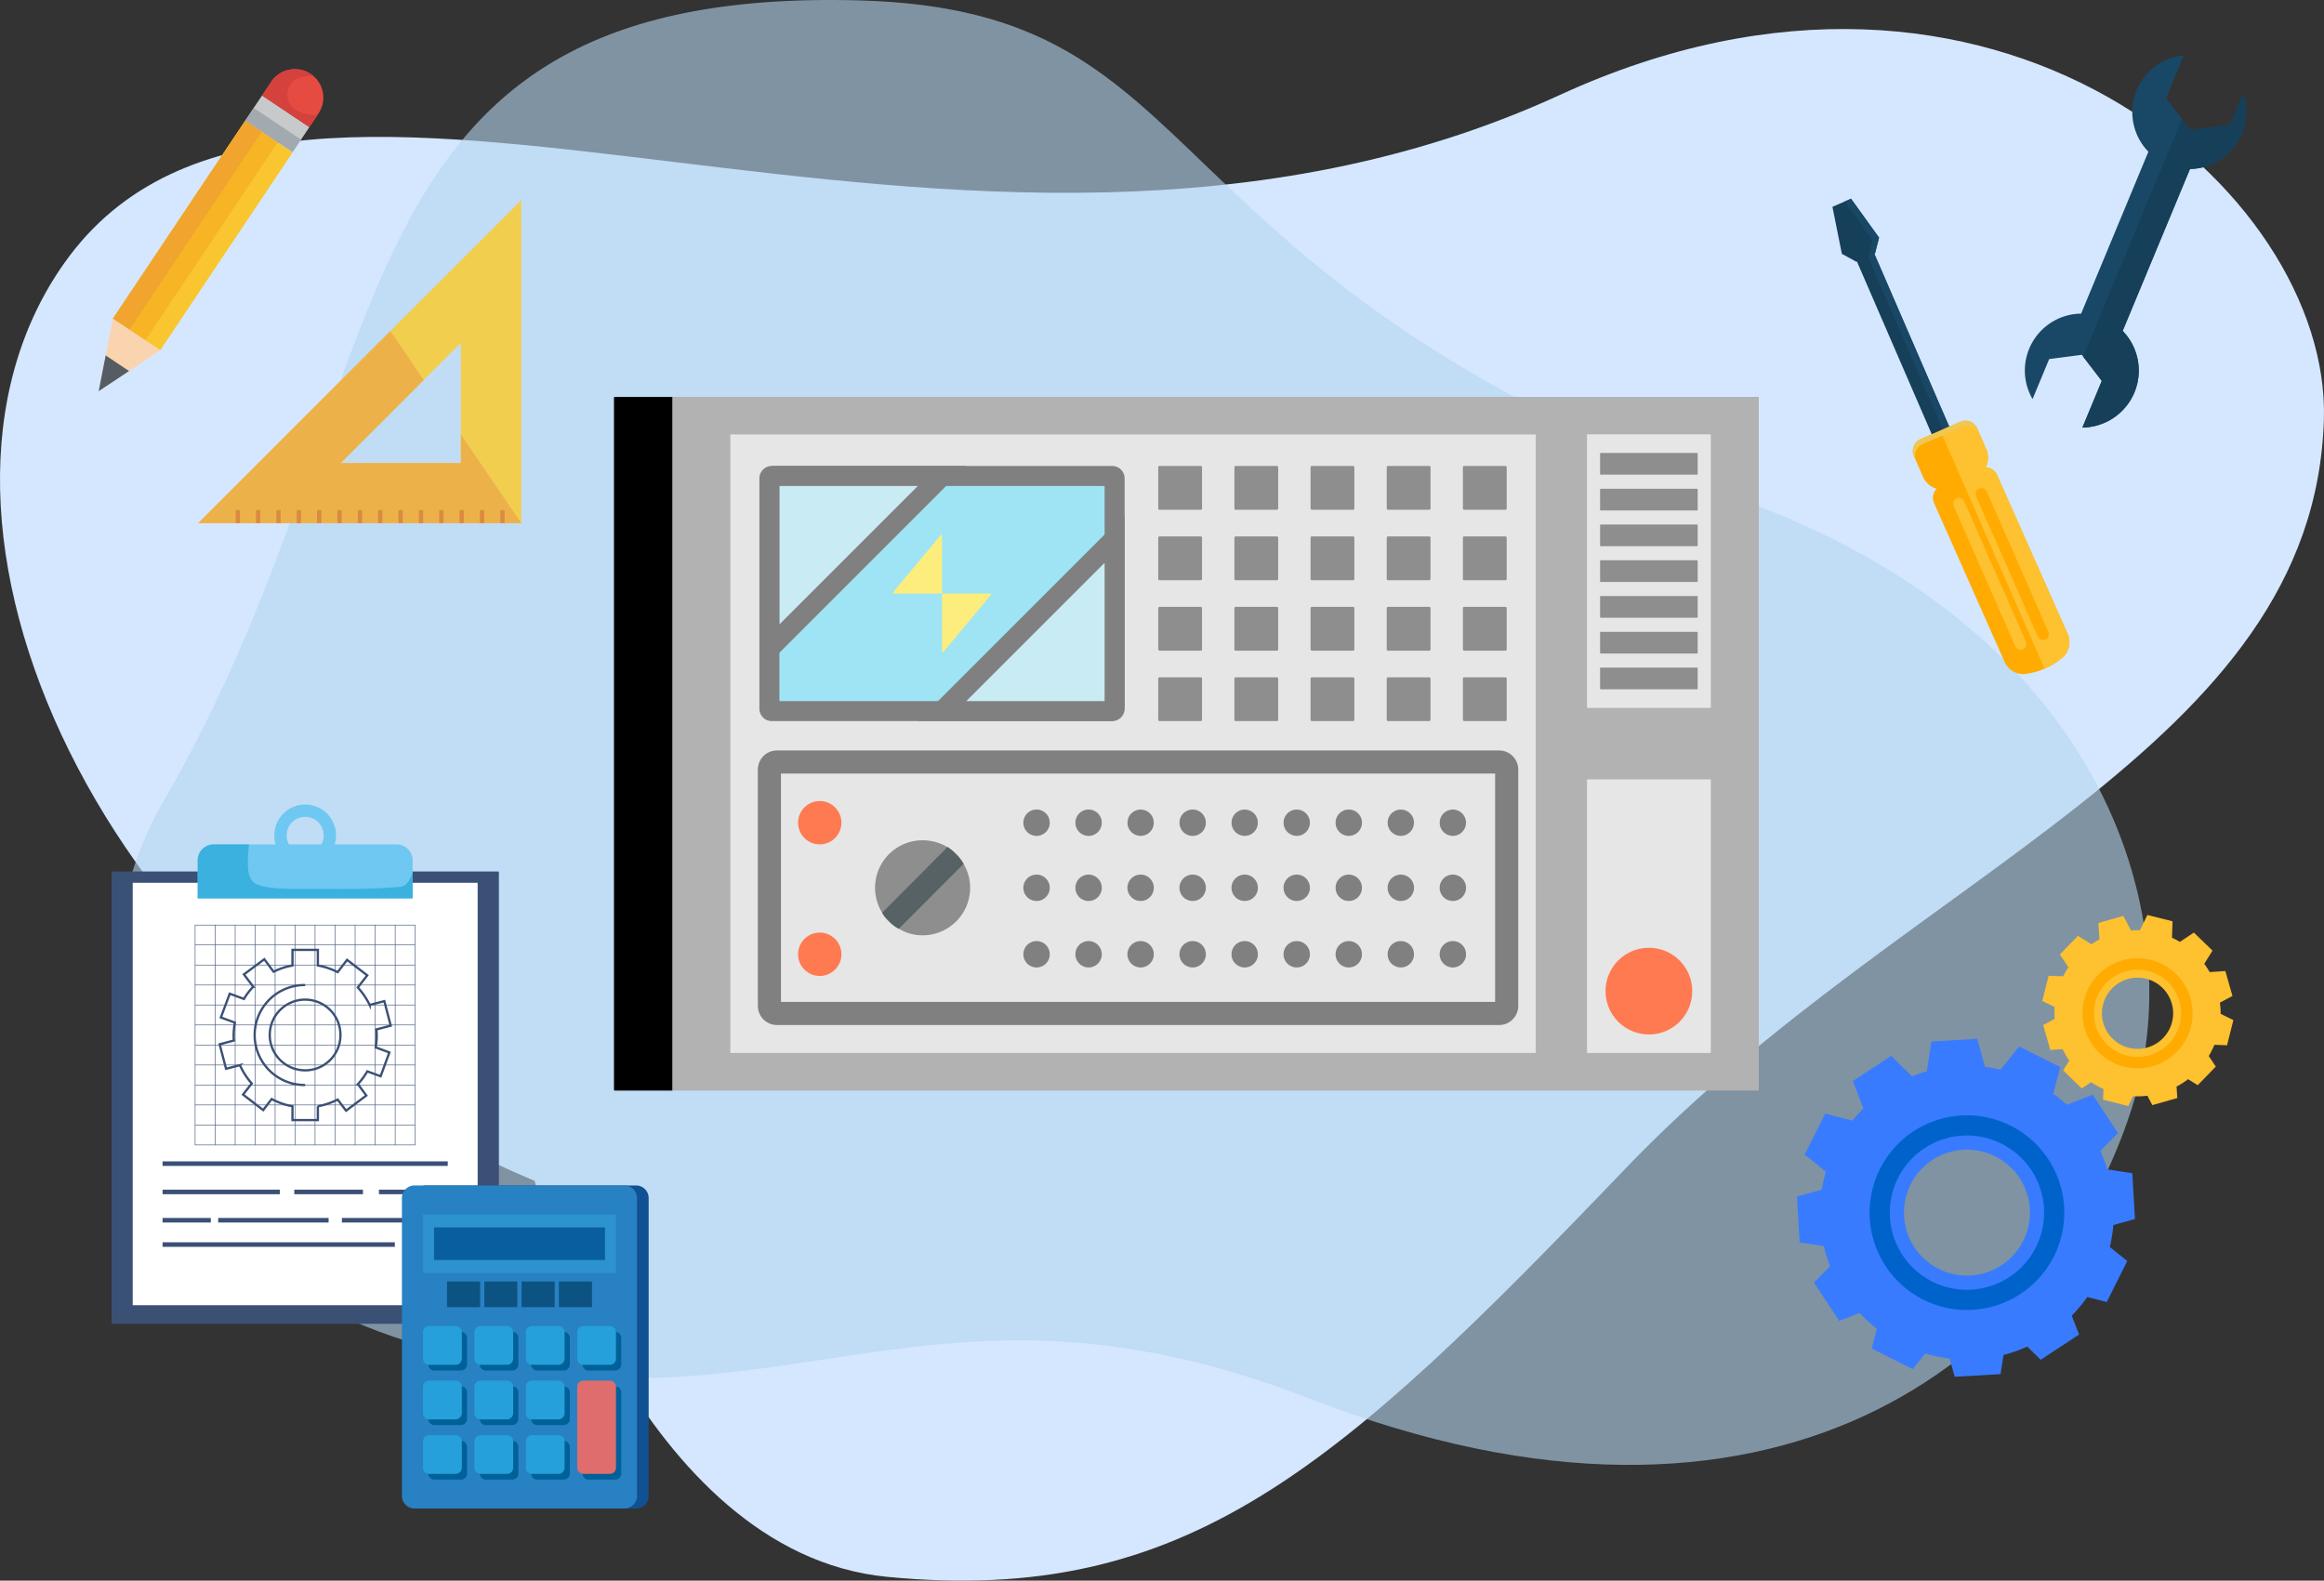 <svg xmlns="http://www.w3.org/2000/svg" width="540" height="367.324" viewBox="0 0 540 367.324">
  <rect x="0" y="0" width="540" height="367.324" fill="#333333" stroke="none"/>
  <g id="グループ_248" data-name="グループ 248" transform="translate(-974.904 -2963.572)">
    <g id="グループ_180" data-name="グループ 180">
      <path id="パス_776" data-name="パス 776" d="M1099.117,3238s24.278,86.446,81.94,92.022c69.433,6.717,104.7-25.1,171.464-94.809s160.162-97.474,162.361-174.284c1.517-52.981-76.653-121.637-177.534-75.29-139.6,64.136-294.483-35.748-347.481,39.039C947.38,3084.627,998.971,3196.168,1099.117,3238Z" fill="#d4e7ff"/>
      <path id="パス_777" data-name="パス 777" d="M1012.889,3149.756c-23.553,40.493-10.781,102.368,53.022,124.319,86.758,29.851,120.025-21.753,213.3,14.524,107.854,41.943,172.064-8.867,190.9-67.058,14.137-43.663-5.4-109.852-88.161-140.892-145.147-54.443-122.429-114.581-207.184-116.976C1048.609,2960.107,1070.074,3051.449,1012.889,3149.756Z" fill="#b6d5ef" opacity="0.59"/>
    </g>
    <g id="グループ_184" data-name="グループ 184">
      <path id="パス_778" data-name="パス 778" d="M1411.518,3018.8l-6.513-9.045-4.321,1.883,2.194,10.928,3.365,1.833.133-.058,20.492,47.32,4.06-1.768-20.494-47.323.133-.055Z" fill="#163f59"/>
      <path id="パス_779" data-name="パス 779" d="M1410.567,3022.517l.951-3.716-6.513-9.045-1.5.654,6.492,9.019-.95,3.716-.133.055,20.494,47.323-1.07.466.013.029,2.577-1.123-20.494-47.323Z" fill="#194866"/>
      <g id="グループ_183" data-name="グループ 183">
        <path id="パス_780" data-name="パス 780" d="M1438.93,3073.941a2.962,2.962,0,0,0-2.634-1.739,5.091,5.091,0,0,0,.206-4.047c-.261-.6-.481-1.1-.665-1.525-.649-1.482-.861-1.974-.861-1.974-.186-.424-.407-.931-.665-1.528a2.97,2.97,0,0,0-3.888-1.529q-4.641,2.023-9.281,4.043a2.965,2.965,0,0,0-1.53,3.887c.262.6.482,1.106.665,1.528l.86,1.974c.186.426.406.93.666,1.531a5.051,5.051,0,0,0,3.1,2.6,2.953,2.953,0,0,0-.622,3.28c4.222,9.513,12.24,27.562,16.463,37.075a4.811,4.811,0,0,0,4.316,2.714,16.193,16.193,0,0,0,9.451-4.194,4.85,4.85,0,0,0,.883-5.027C1451.17,3101.508,1443.153,3083.457,1438.93,3073.941Z" fill="#ffab01"/>
        <path id="パス_781" data-name="パス 781" d="M1436.3,3072.2a5.091,5.091,0,0,0,.206-4.047c-.261-.6-.481-1.1-.665-1.525-.649-1.482-.861-1.974-.861-1.974-.186-.424-.407-.931-.665-1.528a2.97,2.97,0,0,0-3.888-1.529q-2.347,1.023-4.688,2.042l24.232,55.333a16.228,16.228,0,0,0,4.54-2.933,4.85,4.85,0,0,0,.883-5.027c-4.22-9.506-12.237-27.557-16.46-37.073A2.962,2.962,0,0,0,1436.3,3072.2Z" fill="#fec12f"/>
        <g id="グループ_181" data-name="グループ 181">
          <path id="パス_782" data-name="パス 782" d="M1445.65,3112.7a1.35,1.35,0,0,1-.7,1.77h0a1.345,1.345,0,0,1-1.772-.7l-14.323-32.6a1.345,1.345,0,0,1,.691-1.772h0a1.351,1.351,0,0,1,1.773.7Z" fill="#fec12f"/>
          <path id="パス_783" data-name="パス 783" d="M1450.869,3110.426a1.347,1.347,0,0,1-.693,1.773h0a1.345,1.345,0,0,1-1.771-.7l-14.326-32.592a1.348,1.348,0,0,1,.7-1.773h0a1.34,1.34,0,0,1,1.769.7Z" fill="#ffab01"/>
        </g>
        <g id="グループ_182" data-name="グループ 182">
          <path id="パス_784" data-name="パス 784" d="M1421.64,3066.785q4.635-2.019,9.281-4.04a2.961,2.961,0,0,1,3.886,1.527c-.083-.2-.12-.279-.12-.279-.184-.424-.118-.268-.376-.865a2.97,2.97,0,0,0-3.888-1.529q-4.641,2.023-9.281,4.043a2.965,2.965,0,0,0-1.53,3.887c.262.6.193.445.377.868.046.1.081.185.121.278A2.968,2.968,0,0,1,1421.64,3066.785Z" fill="#f0c752"/>
        </g>
      </g>
    </g>
    <g id="グループ_185" data-name="グループ 185">
      <path id="パス_785" data-name="パス 785" d="M1468.123,3040.468l15.642-37.63a13.224,13.224,0,0,0,12.342-17.522l-3.019,7.272-9.233,1.207-5.646-7.394,4.141-9.972a13.238,13.238,0,0,0-8.253,22.4l-15.63,37.629a13.218,13.218,0,0,0-11.282,19.86l3.864-9.3,7.573-.987,4.65,6.065-4.505,10.839a13.237,13.237,0,0,0,9.356-22.458Z" fill="#194866"/>
      <path id="パス_786" data-name="パス 786" d="M1468.123,3040.468l15.642-37.63a13.224,13.224,0,0,0,12.342-17.522l-3.019,7.272-9.233,1.207-1.958-2.563-22.949,55.214,4.324,5.641-4.505,10.839a13.237,13.237,0,0,0,9.356-22.458Z" fill="#163f59"/>
    </g>
    <g id="グループ_186" data-name="グループ 186">
      <path id="パス_787" data-name="パス 787" d="M1492.377,3206.485l1.471-5.852-2.966-1.46a19.164,19.164,0,0,0-.161-2.59l2.914-1.548-1.652-5.8-3.647.242a19.188,19.188,0,0,0-1.252-1.917l1.917-3.067-4.33-4.2-3.241,2.168a19.247,19.247,0,0,0-1.847-.965l.134-3.818-5.849-1.471-1.748,3.553a18.718,18.718,0,0,0-2.047.052l-1.8-3.393-5.8,1.651.254,3.835a18.958,18.958,0,0,0-1.87,1.1l-3.127-1.953-4.2,4.33,1.989,2.972a19.314,19.314,0,0,0-1.216,2.1l-3.389-.119-1.471,5.85,2.886,1.42a19.244,19.244,0,0,0-.007,2.76l-2.667,1.417,1.652,5.8,2.866-.19a19.125,19.125,0,0,0,1.539,2.656l-1.423,2.275,4.33,4.2,2.183-1.461a19.33,19.33,0,0,0,2.86,1.589l-.088,2.487,5.85,1.473,1.122-2.283a19.05,19.05,0,0,0,3.317-.111l1.158,2.181,5.8-1.65-.176-2.655a19.281,19.281,0,0,0,2.684-1.725l2.235,1.4,4.2-4.331-1.639-2.447a19.473,19.473,0,0,0,1.312-2.608Zm-18.533.524a8.27,8.27,0,1,1,5.691-10.217A8.268,8.268,0,0,1,1473.844,3207.009Z" fill="#fec12f"/>
      <path id="パス_788" data-name="パス 788" d="M1468.079,3186.759a12.786,12.786,0,1,0,15.8,8.8A12.785,12.785,0,0,0,1468.079,3186.759Zm6.275,22.042a10.132,10.132,0,1,1,6.97-12.518A10.132,10.132,0,0,1,1474.354,3208.8Z" fill="#ffab01"/>
    </g>
    <g id="グループ_187" data-name="グループ 187">
      <path id="パス_789" data-name="パス 789" d="M1470.981,3246.877l-.623-10.654-5.781-.891a33.973,33.973,0,0,0-1.646-4.285l4.094-4.159-5.865-8.913-6.027,2.346a33.7,33.7,0,0,0-3.13-2.57l1.607-6.194-9.536-4.786-4.317,5.38a34.722,34.722,0,0,0-3.631-.65l-1.8-6.513-10.65.624-1.064,6.922a34.321,34.321,0,0,0-3.427,1.175l-4.845-4.767-8.912,5.866,2.466,6.335a33.988,33.988,0,0,0-2.572,2.854l-6.313-1.638-4.784,9.537,4.935,3.959a34.259,34.259,0,0,0-.939,4.19l-5.78,1.6.622,10.652,5.626.865a33.943,33.943,0,0,0,1.453,4.663l-3.748,3.8,5.867,8.914,4.734-1.842a33.888,33.888,0,0,0,4.008,3.664l-1.193,4.6,9.536,4.785,2.909-3.624a34.351,34.351,0,0,0,5.669,1.165l1.172,4.241,10.653-.619.683-4.448a33.774,33.774,0,0,0,5.537-1.948l3.113,3.065,8.913-5.865-1.708-4.387a33.779,33.779,0,0,0,3.615-4.336l4.512,1.17,4.785-9.536-4.063-3.26a34.42,34.42,0,0,0,.827-5.1Zm-30.995,10.725a14.631,14.631,0,1,1,4.178-20.264A14.628,14.628,0,0,1,1439.986,3257.6Z" fill="#387bff"/>
      <path id="パス_790" data-name="パス 790" d="M1419.506,3226.49a22.618,22.618,0,1,0,31.327,6.458A22.62,22.62,0,0,0,1419.506,3226.49Zm22.292,33.865a17.925,17.925,0,1,1,5.116-24.825A17.921,17.921,0,0,1,1441.8,3260.355Z" fill="#0063cb"/>
    </g>
    <g id="グループ_228" data-name="グループ 228">
      <path id="長方形_227" data-name="長方形 227" d="M.27,0H265.939A.061.061,0,0,1,266,.061V161.151a.061.061,0,0,1-.061.061H.27a.27.27,0,0,1-.27-.27V.27A.27.27,0,0,1,.27,0Z" transform="translate(1117.574 3055.798)" fill="#b2b2b2"/>
      <path id="長方形_228" data-name="長方形 228" d="M.209,0H13.546a0,0,0,0,1,0,0V161.212a0,0,0,0,1,0,0H.209A.209.209,0,0,1,0,161V.209A.209.209,0,0,1,.209,0Z" transform="translate(1117.574 3055.798)"/>
      <g id="グループ_189" data-name="グループ 189">
        <rect id="長方形_229" data-name="長方形 229" width="28.772" height="63.589" rx="0.117" transform="translate(1343.652 3064.502)" fill="#e6e6e6"/>
        <g id="グループ_188" data-name="グループ 188">
          <rect id="長方形_230" data-name="長方形 230" width="22.678" height="5.038" rx="0.117" transform="translate(1346.699 3068.84)" fill="#8e8e8e"/>
          <rect id="長方形_231" data-name="長方形 231" width="22.678" height="5.038" rx="0.117" transform="translate(1346.699 3077.153)" fill="#8e8e8e"/>
          <rect id="長方形_232" data-name="長方形 232" width="22.678" height="5.038" rx="0.117" transform="translate(1346.699 3085.465)" fill="#8e8e8e"/>
          <rect id="長方形_233" data-name="長方形 233" width="22.678" height="5.038" rx="0.117" transform="translate(1346.699 3093.778)" fill="#8e8e8e"/>
          <rect id="長方形_234" data-name="長方形 234" width="22.678" height="5.038" rx="0.117" transform="translate(1346.699 3102.09)" fill="#8e8e8e"/>
          <rect id="長方形_235" data-name="長方形 235" width="22.678" height="5.038" rx="0.117" transform="translate(1346.699 3110.403)" fill="#8e8e8e"/>
          <rect id="長方形_236" data-name="長方形 236" width="22.678" height="5.038" rx="0.117" transform="translate(1346.699 3118.715)" fill="#8e8e8e"/>
        </g>
      </g>
      <g id="グループ_190" data-name="グループ 190">
        <rect id="長方形_237" data-name="長方形 237" width="28.772" height="63.589" rx="0.117" transform="translate(1343.652 3144.688)" fill="#e6e6e6"/>
        <circle id="楕円形_109" data-name="楕円形 109" cx="10.076" cy="10.076" r="10.076" transform="translate(1347.962 3183.827)" fill="#ff7a51"/>
      </g>
      <rect id="長方形_238" data-name="長方形 238" width="187.129" height="143.748" transform="translate(1144.611 3064.53)" fill="#e6e6e6"/>
      <g id="グループ_221" data-name="グループ 221">
        <g id="グループ_199" data-name="グループ 199">
          <g id="グループ_193" data-name="グループ 193">
            <g id="グループ_191" data-name="グループ 191">
              <rect id="長方形_239" data-name="長方形 239" width="80.214" height="54.639" rx="0.144" transform="translate(1153.681 3074.188)" fill="#9ee4f4"/>
            </g>
            <g id="グループ_192" data-name="グループ 192">
              <path id="パス_791" data-name="パス 791" d="M1233.344,3131.151h-79.112a2.878,2.878,0,0,1-2.876-2.873v-53.54a2.879,2.879,0,0,1,2.876-2.876h79.112a2.878,2.878,0,0,1,2.876,2.876v53.54A2.878,2.878,0,0,1,1233.344,3131.151Zm-77.338-4.65h75.564v-49.989h-75.564Z" fill="gray"/>
            </g>
          </g>
          <g id="グループ_194" data-name="グループ 194">
            <path id="パス_792" data-name="パス 792" d="M1193.788,3074.188l-40.075,40.075V3075.3a1.114,1.114,0,0,1,1.114-1.114Z" fill="#c9ebf3"/>
            <path id="パス_793" data-name="パス 793" d="M1151.386,3119.877V3075.3a3.445,3.445,0,0,1,3.439-3.439H1199.4Zm4.65-43.365v32.139l32.139-32.139Z" fill="gray"/>
          </g>
          <g id="グループ_195" data-name="グループ 195">
            <path id="パス_794" data-name="パス 794" d="M1233.9,3088.752l-40.075,40.075h38.961a1.114,1.114,0,0,0,1.114-1.114Z" fill="#c9ebf3"/>
            <path id="パス_795" data-name="パス 795" d="M1232.781,3131.151h-44.575l48.014-48.012v44.573A3.444,3.444,0,0,1,1232.781,3131.151Zm-33.35-4.65h32.139v-32.136Z" fill="gray"/>
          </g>
          <g id="グループ_198" data-name="グループ 198">
            <g id="グループ_196" data-name="グループ 196">
              <path id="パス_796" data-name="パス 796" d="M1193.6,3101.508a.191.191,0,0,0,.191-.191v-13.232a.191.191,0,0,0-.337-.123l-11.027,13.232a.192.192,0,0,0,.147.314Z" fill="#fded7c"/>
            </g>
            <g id="グループ_197" data-name="グループ 197">
              <path id="パス_797" data-name="パス 797" d="M1193.979,3101.508a.191.191,0,0,0-.191.19v13.233a.191.191,0,0,0,.338.122l11.027-13.232a.192.192,0,0,0,.026-.2.19.19,0,0,0-.173-.11Z" fill="#fded7c"/>
            </g>
          </g>
        </g>
        <g id="グループ_220" data-name="グループ 220">
          <g id="グループ_200" data-name="グループ 200">
            <rect id="長方形_240" data-name="長方形 240" width="10.176" height="10.176" rx="0.285" transform="translate(1244.029 3071.862)" fill="#8e8e8e"/>
          </g>
          <g id="グループ_201" data-name="グループ 201">
            <rect id="長方形_241" data-name="長方形 241" width="10.176" height="10.176" rx="0.285" transform="translate(1261.726 3071.862)" fill="#8e8e8e"/>
          </g>
          <g id="グループ_202" data-name="グループ 202">
            <rect id="長方形_242" data-name="長方形 242" width="10.176" height="10.176" rx="0.285" transform="translate(1279.424 3071.862)" fill="#8e8e8e"/>
          </g>
          <g id="グループ_203" data-name="グループ 203">
            <rect id="長方形_243" data-name="長方形 243" width="10.176" height="10.176" rx="0.285" transform="translate(1297.121 3071.862)" fill="#8e8e8e"/>
          </g>
          <g id="グループ_204" data-name="グループ 204">
            <rect id="長方形_244" data-name="長方形 244" width="10.176" height="10.176" rx="0.285" transform="translate(1314.819 3071.862)" fill="#8e8e8e"/>
          </g>
          <g id="グループ_205" data-name="グループ 205">
            <rect id="長方形_245" data-name="長方形 245" width="10.176" height="10.176" rx="0.285" transform="translate(1244.029 3088.233)" fill="#8e8e8e"/>
          </g>
          <g id="グループ_206" data-name="グループ 206">
            <rect id="長方形_246" data-name="長方形 246" width="10.176" height="10.176" rx="0.285" transform="translate(1261.726 3088.233)" fill="#8e8e8e"/>
          </g>
          <g id="グループ_207" data-name="グループ 207">
            <rect id="長方形_247" data-name="長方形 247" width="10.176" height="10.176" rx="0.285" transform="translate(1279.424 3088.233)" fill="#8e8e8e"/>
          </g>
          <g id="グループ_208" data-name="グループ 208">
            <rect id="長方形_248" data-name="長方形 248" width="10.176" height="10.176" rx="0.285" transform="translate(1297.121 3088.233)" fill="#8e8e8e"/>
          </g>
          <g id="グループ_209" data-name="グループ 209">
            <rect id="長方形_249" data-name="長方形 249" width="10.176" height="10.176" rx="0.285" transform="translate(1314.819 3088.233)" fill="#8e8e8e"/>
          </g>
          <g id="グループ_210" data-name="グループ 210">
            <rect id="長方形_250" data-name="長方形 250" width="10.176" height="10.176" rx="0.285" transform="translate(1244.029 3104.604)" fill="#8e8e8e"/>
          </g>
          <g id="グループ_211" data-name="グループ 211">
            <rect id="長方形_251" data-name="長方形 251" width="10.176" height="10.176" rx="0.285" transform="translate(1261.726 3104.604)" fill="#8e8e8e"/>
          </g>
          <g id="グループ_212" data-name="グループ 212">
            <rect id="長方形_252" data-name="長方形 252" width="10.176" height="10.176" rx="0.285" transform="translate(1279.424 3104.604)" fill="#8e8e8e"/>
          </g>
          <g id="グループ_213" data-name="グループ 213">
            <rect id="長方形_253" data-name="長方形 253" width="10.176" height="10.176" rx="0.285" transform="translate(1297.121 3104.604)" fill="#8e8e8e"/>
          </g>
          <g id="グループ_214" data-name="グループ 214">
            <rect id="長方形_254" data-name="長方形 254" width="10.176" height="10.176" rx="0.285" transform="translate(1314.819 3104.604)" fill="#8e8e8e"/>
          </g>
          <g id="グループ_215" data-name="グループ 215">
            <rect id="長方形_255" data-name="長方形 255" width="10.176" height="10.176" rx="0.285" transform="translate(1244.029 3120.975)" fill="#8e8e8e"/>
          </g>
          <g id="グループ_216" data-name="グループ 216">
            <rect id="長方形_256" data-name="長方形 256" width="10.176" height="10.176" rx="0.285" transform="translate(1261.726 3120.975)" fill="#8e8e8e"/>
          </g>
          <g id="グループ_217" data-name="グループ 217">
            <rect id="長方形_257" data-name="長方形 257" width="10.176" height="10.176" rx="0.285" transform="translate(1279.424 3120.975)" fill="#8e8e8e"/>
          </g>
          <g id="グループ_218" data-name="グループ 218">
            <rect id="長方形_258" data-name="長方形 258" width="10.176" height="10.176" rx="0.285" transform="translate(1297.121 3120.975)" fill="#8e8e8e"/>
          </g>
          <g id="グループ_219" data-name="グループ 219">
            <rect id="長方形_259" data-name="長方形 259" width="10.176" height="10.176" rx="0.285" transform="translate(1314.819 3120.975)" fill="#8e8e8e"/>
          </g>
        </g>
      </g>
      <g id="グループ_222" data-name="グループ 222">
        <rect id="長方形_260" data-name="長方形 260" width="171.314" height="58.439" rx="0.464" transform="translate(1153.681 3140.658)" fill="#e6e6e6"/>
        <path id="パス_798" data-name="パス 798" d="M1323.231,3201.784H1155.444a4.453,4.453,0,0,1-4.45-4.45v-54.913a4.454,4.454,0,0,1,4.45-4.45h167.787a4.455,4.455,0,0,1,4.451,4.45v54.913A4.454,4.454,0,0,1,1323.231,3201.784Zm-166.863-5.373h165.94v-53.066h-165.94Z" fill="gray"/>
      </g>
      <circle id="楕円形_110" data-name="楕円形 110" cx="5.038" cy="5.038" r="5.038" transform="translate(1160.34 3149.728)" fill="#ff7a51"/>
      <path id="パス_799" data-name="パス 799" d="M1170.416,3185.339a5.038,5.038,0,1,1-5.038-5.038A5.038,5.038,0,0,1,1170.416,3185.339Z" fill="#ff7a51"/>
      <g id="グループ_224" data-name="グループ 224">
        <path id="パス_800" data-name="パス 800" d="M1200.321,3169.864a11.043,11.043,0,0,1-11.016,11.07,10.485,10.485,0,0,1-5.32-1.4,9.143,9.143,0,0,1-2.1-1.451l-.753-.752a7.569,7.569,0,0,1-1.128-1.451,11.036,11.036,0,0,1,9.3-17.035,11.37,11.37,0,0,1,5.964,1.719c.323.216.645.484.967.7l.86.806a10.146,10.146,0,0,1,1.827,2.472A10.768,10.768,0,0,1,1200.321,3169.864Z" fill="#8e8e8e"/>
        <g id="グループ_223" data-name="グループ 223">
          <path id="パス_801" data-name="パス 801" d="M1198.805,3164.327l-15.059,15.086a9.021,9.021,0,0,1-2.045-1.488l-.753-.752a7.5,7.5,0,0,1-1.072-1.476l15.205-15.291c.323.216.645.484.967.7l.86.806A10.172,10.172,0,0,1,1198.805,3164.327Z" fill="#566263"/>
        </g>
      </g>
      <g id="グループ_225" data-name="グループ 225">
        <path id="パス_802" data-name="パス 802" d="M1218.821,3154.766a3.065,3.065,0,1,1-3.064-3.065A3.065,3.065,0,0,1,1218.821,3154.766Z" fill="gray"/>
        <path id="パス_803" data-name="パス 803" d="M1230.912,3154.766a3.065,3.065,0,1,1-3.064-3.065A3.065,3.065,0,0,1,1230.912,3154.766Z" fill="gray"/>
        <circle id="楕円形_111" data-name="楕円形 111" cx="3.065" cy="3.065" r="3.065" transform="translate(1236.874 3151.701)" fill="gray"/>
        <path id="パス_804" data-name="パス 804" d="M1255.094,3154.766a3.065,3.065,0,1,1-3.064-3.065A3.065,3.065,0,0,1,1255.094,3154.766Z" fill="gray"/>
        <circle id="楕円形_112" data-name="楕円形 112" cx="3.065" cy="3.065" r="3.065" transform="translate(1261.056 3151.701)" fill="gray"/>
        <circle id="楕円形_113" data-name="楕円形 113" cx="3.065" cy="3.065" r="3.065" transform="translate(1273.147 3151.701)" fill="gray"/>
        <path id="パス_805" data-name="パス 805" d="M1291.367,3154.766a3.064,3.064,0,1,1-3.065-3.065A3.065,3.065,0,0,1,1291.367,3154.766Z" fill="gray"/>
        <circle id="楕円形_114" data-name="楕円形 114" cx="3.065" cy="3.065" r="3.065" transform="translate(1297.328 3151.701)" fill="gray"/>
        <circle id="楕円形_115" data-name="楕円形 115" cx="3.065" cy="3.065" r="3.065" transform="translate(1309.419 3151.701)" fill="gray"/>
      </g>
      <g id="グループ_226" data-name="グループ 226">
        <path id="パス_806" data-name="パス 806" d="M1218.821,3169.891a3.065,3.065,0,1,1-3.064-3.065A3.065,3.065,0,0,1,1218.821,3169.891Z" fill="gray"/>
        <path id="パス_807" data-name="パス 807" d="M1230.912,3169.891a3.065,3.065,0,1,1-3.064-3.065A3.064,3.064,0,0,1,1230.912,3169.891Z" fill="gray"/>
        <path id="パス_808" data-name="パス 808" d="M1243,3169.891a3.065,3.065,0,1,1-3.064-3.065A3.065,3.065,0,0,1,1243,3169.891Z" fill="gray"/>
        <path id="パス_809" data-name="パス 809" d="M1255.094,3169.891a3.065,3.065,0,1,1-3.064-3.065A3.064,3.064,0,0,1,1255.094,3169.891Z" fill="gray"/>
        <path id="パス_810" data-name="パス 810" d="M1267.185,3169.891a3.065,3.065,0,1,1-3.065-3.065A3.065,3.065,0,0,1,1267.185,3169.891Z" fill="gray"/>
        <path id="パス_811" data-name="パス 811" d="M1279.276,3169.891a3.065,3.065,0,1,1-3.065-3.065A3.065,3.065,0,0,1,1279.276,3169.891Z" fill="gray"/>
        <path id="パス_812" data-name="パス 812" d="M1291.367,3169.891a3.064,3.064,0,1,1-3.065-3.065A3.065,3.065,0,0,1,1291.367,3169.891Z" fill="gray"/>
        <path id="パス_813" data-name="パス 813" d="M1303.458,3169.891a3.065,3.065,0,1,1-3.065-3.065A3.065,3.065,0,0,1,1303.458,3169.891Z" fill="gray"/>
        <path id="パス_814" data-name="パス 814" d="M1315.549,3169.891a3.065,3.065,0,1,1-3.065-3.065A3.065,3.065,0,0,1,1315.549,3169.891Z" fill="gray"/>
      </g>
      <g id="グループ_227" data-name="グループ 227">
        <path id="パス_815" data-name="パス 815" d="M1218.821,3185.339a3.065,3.065,0,1,1-3.064-3.065A3.064,3.064,0,0,1,1218.821,3185.339Z" fill="gray"/>
        <path id="パス_816" data-name="パス 816" d="M1230.912,3185.339a3.065,3.065,0,1,1-3.064-3.065A3.064,3.064,0,0,1,1230.912,3185.339Z" fill="gray"/>
        <path id="パス_817" data-name="パス 817" d="M1243,3185.339a3.065,3.065,0,1,1-3.064-3.065A3.064,3.064,0,0,1,1243,3185.339Z" fill="gray"/>
        <path id="パス_818" data-name="パス 818" d="M1255.094,3185.339a3.065,3.065,0,1,1-3.064-3.065A3.064,3.064,0,0,1,1255.094,3185.339Z" fill="gray"/>
        <path id="パス_819" data-name="パス 819" d="M1267.185,3185.339a3.065,3.065,0,1,1-3.065-3.065A3.065,3.065,0,0,1,1267.185,3185.339Z" fill="gray"/>
        <path id="パス_820" data-name="パス 820" d="M1279.276,3185.339a3.065,3.065,0,1,1-3.065-3.065A3.064,3.064,0,0,1,1279.276,3185.339Z" fill="gray"/>
        <path id="パス_821" data-name="パス 821" d="M1291.367,3185.339a3.064,3.064,0,1,1-3.065-3.065A3.064,3.064,0,0,1,1291.367,3185.339Z" fill="gray"/>
        <path id="パス_822" data-name="パス 822" d="M1303.458,3185.339a3.065,3.065,0,1,1-3.065-3.065A3.064,3.064,0,0,1,1303.458,3185.339Z" fill="gray"/>
        <path id="パス_823" data-name="パス 823" d="M1315.549,3185.339a3.065,3.065,0,1,1-3.065-3.065A3.064,3.064,0,0,1,1315.549,3185.339Z" fill="gray"/>
      </g>
    </g>
    <g id="グループ_232" data-name="グループ 232">
      <path id="パス_824" data-name="パス 824" d="M1090.825,3190.968v80.253h-90V3166.1h90v24.867" fill="#3b5075"/>
      <rect id="長方形_261" data-name="長方形 261" width="80.146" height="98.168" transform="translate(1005.741 3168.726)" fill="#fff"/>
      <g id="グループ_229" data-name="グループ 229">
        <line id="線_11" data-name="線 11" x2="66.265" transform="translate(1012.678 3233.996)" fill="none" stroke="#3b5075" stroke-miterlimit="10" stroke-width="1.059"/>
        <line id="線_12" data-name="線 12" x2="53.969" transform="translate(1012.678 3252.8)" fill="none" stroke="#3b5075" stroke-miterlimit="10" stroke-width="1.059"/>
        <line id="線_13" data-name="線 13" x2="11.209" transform="translate(1012.678 3247.149)" fill="none" stroke="#3b5075" stroke-miterlimit="10" stroke-width="1.059"/>
        <line id="線_14" data-name="線 14" x2="24.592" transform="translate(1054.351 3247.149)" fill="none" stroke="#3b5075" stroke-miterlimit="10" stroke-width="1.059"/>
        <line id="線_15" data-name="線 15" x2="27.249" transform="translate(1012.678 3240.573)" fill="none" stroke="#3b5075" stroke-miterlimit="10" stroke-width="1.059"/>
        <line id="線_16" data-name="線 16" x2="15.963" transform="translate(1043.28 3240.573)" fill="none" stroke="#3b5075" stroke-miterlimit="10" stroke-width="1.059"/>
        <line id="線_17" data-name="線 17" x2="15.986" transform="translate(1062.957 3240.573)" fill="none" stroke="#3b5075" stroke-miterlimit="10" stroke-width="1.059"/>
        <line id="線_18" data-name="線 18" x2="25.656" transform="translate(1025.602 3247.149)" fill="none" stroke="#3b5075" stroke-miterlimit="10" stroke-width="1.059"/>
        <line id="線_19" data-name="線 19" x2="10.007" transform="translate(1068.936 3252.8)" fill="none" stroke="#3b5075" stroke-miterlimit="10" stroke-width="1.059"/>
      </g>
      <g id="グループ_230" data-name="グループ 230">
        <rect id="長方形_262" data-name="長方形 262" width="51.113" height="51.113" transform="translate(1020.242 3178.542)" fill="none" stroke="#3b5075" stroke-miterlimit="10" stroke-width="0.132"/>
        <line id="線_20" data-name="線 20" x2="51.113" transform="translate(1020.242 3225.007)" fill="none" stroke="#3b5075" stroke-miterlimit="10" stroke-width="0.132"/>
        <line id="線_21" data-name="線 21" x2="51.113" transform="translate(1020.242 3220.36)" fill="none" stroke="#3b5075" stroke-miterlimit="10" stroke-width="0.132"/>
        <line id="線_22" data-name="線 22" x2="51.113" transform="translate(1020.242 3215.72)" fill="none" stroke="#3b5075" stroke-miterlimit="10" stroke-width="0.132"/>
        <line id="線_23" data-name="線 23" x2="51.113" transform="translate(1020.242 3211.073)" fill="none" stroke="#3b5075" stroke-miterlimit="10" stroke-width="0.132"/>
        <line id="線_24" data-name="線 24" x2="51.113" transform="translate(1020.242 3206.426)" fill="none" stroke="#3b5075" stroke-miterlimit="10" stroke-width="0.132"/>
        <line id="線_25" data-name="線 25" x2="51.113" transform="translate(1020.242 3201.771)" fill="none" stroke="#3b5075" stroke-miterlimit="10" stroke-width="0.132"/>
        <line id="線_26" data-name="線 26" x2="51.113" transform="translate(1020.242 3197.116)" fill="none" stroke="#3b5075" stroke-miterlimit="10" stroke-width="0.132"/>
        <line id="線_27" data-name="線 27" x2="51.113" transform="translate(1020.242 3192.491)" fill="none" stroke="#3b5075" stroke-miterlimit="10" stroke-width="0.132"/>
        <line id="線_28" data-name="線 28" x2="51.113" transform="translate(1020.242 3187.836)" fill="none" stroke="#3b5075" stroke-miterlimit="10" stroke-width="0.132"/>
        <line id="線_29" data-name="線 29" x2="51.113" transform="translate(1020.242 3183.181)" fill="none" stroke="#3b5075" stroke-miterlimit="10" stroke-width="0.132"/>
        <line id="線_30" data-name="線 30" y2="51.113" transform="translate(1066.731 3178.542)" fill="none" stroke="#3b5075" stroke-miterlimit="10" stroke-width="0.132"/>
        <line id="線_31" data-name="線 31" y2="51.113" transform="translate(1062.076 3178.542)" fill="none" stroke="#3b5075" stroke-miterlimit="10" stroke-width="0.132"/>
        <line id="線_32" data-name="線 32" y2="51.113" transform="translate(1057.421 3178.542)" fill="none" stroke="#3b5075" stroke-miterlimit="10" stroke-width="0.132"/>
        <line id="線_33" data-name="線 33" y2="51.113" transform="translate(1052.797 3178.542)" fill="none" stroke="#3b5075" stroke-miterlimit="10" stroke-width="0.132"/>
        <line id="線_34" data-name="線 34" y2="51.113" transform="translate(1048.111 3178.542)" fill="none" stroke="#3b5075" stroke-miterlimit="10" stroke-width="0.132"/>
        <line id="線_35" data-name="線 35" y2="51.113" transform="translate(1043.487 3178.542)" fill="none" stroke="#3b5075" stroke-miterlimit="10" stroke-width="0.132"/>
        <line id="線_36" data-name="線 36" y2="51.113" transform="translate(1038.832 3178.542)" fill="none" stroke="#3b5075" stroke-miterlimit="10" stroke-width="0.132"/>
        <line id="線_37" data-name="線 37" y2="51.113" transform="translate(1034.177 3178.542)" fill="none" stroke="#3b5075" stroke-miterlimit="10" stroke-width="0.132"/>
        <line id="線_38" data-name="線 38" y2="51.113" transform="translate(1029.552 3178.542)" fill="none" stroke="#3b5075" stroke-miterlimit="10" stroke-width="0.132"/>
        <line id="線_39" data-name="線 39" y2="51.113" transform="translate(1024.897 3178.542)" fill="none" stroke="#3b5075" stroke-miterlimit="10" stroke-width="0.132"/>
      </g>
      <g id="グループ_231" data-name="グループ 231">
        <path id="パス_825" data-name="パス 825" d="M1062.436,3204.3a13.64,13.64,0,0,0-.077-1.493l3.331-.873-1.485-5.7-3.408.881a16.849,16.849,0,0,0-2.756-4.058l2.19-2.818-4.686-3.6-2.182,2.856a16.4,16.4,0,0,0-4.6-1.547v-3.636h-5.9v3.636a16.264,16.264,0,0,0-4.387,1.447l-2.159-2.9-4.732,3.521,2.159,2.872a14.591,14.591,0,0,0-2.159,2.832l-3.3-1.217-2.059,5.52,3.254,1.2a16.892,16.892,0,0,0-.291,3.078c0,.36.03.727.053,1.087l-3.3.865,1.485,5.7,3.223-.842a16.78,16.78,0,0,0,2.749,4.249l-2.021,2.588,4.678,3.6,1.975-2.565a15.8,15.8,0,0,0,4.831,1.676v3.216h5.9v-3.216a16.643,16.643,0,0,0,4.6-1.554l1.953,2.58,4.708-3.522-1.952-2.633a19.039,19.039,0,0,0,2.182-2.979l3.093,1.134,2.029-5.528-3.17-1.172A18.094,18.094,0,0,0,1062.436,3204.3Zm-16.637,8.008a8.215,8.215,0,1,1,8.215-8.207A8.2,8.2,0,0,1,1045.8,3212.313Z" fill="none" stroke="#3b5075" stroke-miterlimit="10" stroke-width="0.53"/>
        <path id="パス_826" data-name="パス 826" d="M1045.8,3215.72a11.615,11.615,0,1,1,0-23.229" fill="none" stroke="#3b5075" stroke-miterlimit="10" stroke-width="0.53"/>
      </g>
      <path id="パス_827" data-name="パス 827" d="M1067.068,3159.807h-14.4a7.166,7.166,0,1,0-14.019-2.106,7.894,7.894,0,0,0,.291,2.106H1024.56a3.712,3.712,0,0,0-3.72,3.705v8.828h49.941v-8.828A3.705,3.705,0,0,0,1067.068,3159.807Zm-25.557-2.106a4.3,4.3,0,0,1,8.606,0,4.144,4.144,0,0,1-.544,2.106h-7.518A4.143,4.143,0,0,1,1041.511,3157.7Z" fill="#6ec8f2"/>
      <path id="パス_828" data-name="パス 828" d="M1067.9,3169.66c-6.6.59-11.017.483-21.422.483-3.92,0-9.3.145-12.005-1.133-2.06-.973-2.267-3.637-1.715-9.2h-8.193a3.712,3.712,0,0,0-3.72,3.705v8.828h49.941v-5.964C1070.085,3168.106,1069.434,3169.523,1067.9,3169.66Z" fill="#3ab1df"/>
    </g>
    <g id="グループ_244" data-name="グループ 244">
      <path id="パス_829" data-name="パス 829" d="M1125.624,3311.235a2.915,2.915,0,0,1-2.914,2.9h-48.82a2.9,2.9,0,0,1-2.9-2.9v-69.267a2.9,2.9,0,0,1,2.9-2.9h48.82a2.918,2.918,0,0,1,2.914,2.9Z" fill="#105193"/>
      <path id="パス_830" data-name="パス 830" d="M1122.912,3311.235a2.9,2.9,0,0,1-2.9,2.9h-48.8a2.9,2.9,0,0,1-2.915-2.9v-69.267a2.907,2.907,0,0,1,2.915-2.9h48.8a2.9,2.9,0,0,1,2.9,2.9Z" fill="#2781c3"/>
      <g id="グループ_243" data-name="グループ 243">
        <rect id="長方形_263" data-name="長方形 263" width="44.827" height="13.623" transform="translate(1073.201 3245.785)" fill="#2c92d0"/>
        <rect id="長方形_264" data-name="長方形 264" width="39.725" height="7.563" transform="translate(1075.744 3248.814)" fill="#095e9f"/>
        <g id="グループ_241" data-name="グループ 241">
          <g id="グループ_238" data-name="グループ 238">
            <g id="グループ_236" data-name="グループ 236">
              <g id="グループ_233" data-name="グループ 233">
                <path id="パス_831" data-name="パス 831" d="M1083.417,3280.648a1.421,1.421,0,0,1-1.411,1.422h-6.169a1.42,1.42,0,0,1-1.411-1.422V3274.5a1.419,1.419,0,0,1,1.411-1.433h6.169a1.419,1.419,0,0,1,1.411,1.433Z" fill="#006199"/>
                <path id="パス_832" data-name="パス 832" d="M1095.355,3280.648a1.417,1.417,0,0,1-1.411,1.422H1087.8a1.42,1.42,0,0,1-1.427-1.422V3274.5a1.419,1.419,0,0,1,1.427-1.433h6.147a1.416,1.416,0,0,1,1.411,1.433Z" fill="#006199"/>
                <path id="パス_833" data-name="パス 833" d="M1107.315,3280.648a1.436,1.436,0,0,1-1.433,1.422h-6.147a1.42,1.42,0,0,1-1.427-1.422V3274.5a1.419,1.419,0,0,1,1.427-1.433h6.147a1.434,1.434,0,0,1,1.433,1.433Z" fill="#006199"/>
                <path id="パス_834" data-name="パス 834" d="M1119.253,3280.648a1.42,1.42,0,0,1-1.427,1.422h-6.147a1.426,1.426,0,0,1-1.433-1.422V3274.5a1.424,1.424,0,0,1,1.433-1.433h6.147a1.419,1.419,0,0,1,1.427,1.433Z" fill="#006199"/>
              </g>
              <g id="グループ_234" data-name="グループ 234">
                <path id="パス_835" data-name="パス 835" d="M1083.417,3293.325a1.417,1.417,0,0,1-1.411,1.421h-6.169a1.416,1.416,0,0,1-1.411-1.421v-6.158a1.421,1.421,0,0,1,1.411-1.428h6.169a1.422,1.422,0,0,1,1.411,1.428Z" fill="#006199"/>
                <path id="パス_836" data-name="パス 836" d="M1095.355,3293.325a1.413,1.413,0,0,1-1.411,1.421H1087.8a1.416,1.416,0,0,1-1.427-1.421v-6.158a1.422,1.422,0,0,1,1.427-1.428h6.147a1.418,1.418,0,0,1,1.411,1.428Z" fill="#006199"/>
                <path id="パス_837" data-name="パス 837" d="M1107.315,3293.325a1.432,1.432,0,0,1-1.433,1.421h-6.147a1.416,1.416,0,0,1-1.427-1.421v-6.158a1.422,1.422,0,0,1,1.427-1.428h6.147a1.437,1.437,0,0,1,1.433,1.428Z" fill="#006199"/>
                <path id="パス_838" data-name="パス 838" d="M1119.253,3306.007a1.411,1.411,0,0,1-1.427,1.411h-6.147a1.416,1.416,0,0,1-1.433-1.411v-18.84a1.427,1.427,0,0,1,1.433-1.428h6.147a1.422,1.422,0,0,1,1.427,1.428Z" fill="#006199"/>
              </g>
              <g id="グループ_235" data-name="グループ 235">
                <path id="パス_839" data-name="パス 839" d="M1083.417,3306.007a1.411,1.411,0,0,1-1.411,1.411h-6.169a1.411,1.411,0,0,1-1.411-1.411v-6.164a1.422,1.422,0,0,1,1.411-1.432h6.169a1.422,1.422,0,0,1,1.411,1.432Z" fill="#006199"/>
                <path id="パス_840" data-name="パス 840" d="M1095.355,3306.007a1.407,1.407,0,0,1-1.411,1.411H1087.8a1.411,1.411,0,0,1-1.427-1.411v-6.164a1.422,1.422,0,0,1,1.427-1.432h6.147a1.419,1.419,0,0,1,1.411,1.432Z" fill="#006199"/>
                <path id="パス_841" data-name="パス 841" d="M1107.315,3306.007a1.426,1.426,0,0,1-1.433,1.411h-6.147a1.411,1.411,0,0,1-1.427-1.411v-6.164a1.422,1.422,0,0,1,1.427-1.432h6.147a1.437,1.437,0,0,1,1.433,1.432Z" fill="#006199"/>
              </g>
            </g>
            <g id="グループ_237" data-name="グループ 237">
              <path id="パス_842" data-name="パス 842" d="M1082.208,3279.314a1.445,1.445,0,0,1-1.427,1.438h-6.169a1.431,1.431,0,0,1-1.411-1.438v-6.147a1.426,1.426,0,0,1,1.411-1.433h6.169a1.44,1.44,0,0,1,1.427,1.433Z" fill="#26a0da"/>
              <path id="パス_843" data-name="パス 843" d="M1094.146,3279.314a1.441,1.441,0,0,1-1.427,1.438h-6.147a1.431,1.431,0,0,1-1.427-1.438v-6.147a1.426,1.426,0,0,1,1.427-1.433h6.147a1.436,1.436,0,0,1,1.427,1.433Z" fill="#26a0da"/>
              <path id="パス_844" data-name="パス 844" d="M1106.09,3279.314a1.435,1.435,0,0,1-1.433,1.438h-6.147a1.431,1.431,0,0,1-1.427-1.438v-6.147a1.426,1.426,0,0,1,1.427-1.433h6.147a1.43,1.43,0,0,1,1.433,1.433Z" fill="#26a0da"/>
              <path id="パス_845" data-name="パス 845" d="M1118.028,3279.314a1.431,1.431,0,0,1-1.427,1.438h-6.147a1.436,1.436,0,0,1-1.433-1.438v-6.147a1.431,1.431,0,0,1,1.433-1.433h6.147a1.426,1.426,0,0,1,1.427,1.433Z" fill="#26a0da"/>
            </g>
          </g>
          <g id="グループ_239" data-name="グループ 239">
            <path id="パス_846" data-name="パス 846" d="M1082.208,3292a1.436,1.436,0,0,1-1.427,1.427h-6.169A1.421,1.421,0,0,1,1073.2,3292v-6.158a1.428,1.428,0,0,1,1.411-1.427h6.169a1.442,1.442,0,0,1,1.427,1.427Z" fill="#26a0da"/>
            <path id="パス_847" data-name="パス 847" d="M1094.146,3292a1.432,1.432,0,0,1-1.427,1.427h-6.147a1.422,1.422,0,0,1-1.427-1.427v-6.158a1.428,1.428,0,0,1,1.427-1.427h6.147a1.438,1.438,0,0,1,1.427,1.427Z" fill="#26a0da"/>
            <path id="パス_848" data-name="パス 848" d="M1106.09,3292a1.426,1.426,0,0,1-1.433,1.427h-6.147a1.422,1.422,0,0,1-1.427-1.427v-6.158a1.428,1.428,0,0,1,1.427-1.427h6.147a1.432,1.432,0,0,1,1.433,1.427Z" fill="#26a0da"/>
            <path id="パス_849" data-name="パス 849" d="M1118.028,3304.667a1.413,1.413,0,0,1-1.427,1.422h-6.147a1.419,1.419,0,0,1-1.433-1.422v-18.829a1.433,1.433,0,0,1,1.433-1.427h6.147a1.428,1.428,0,0,1,1.427,1.427Z" fill="#df6d6d"/>
          </g>
          <g id="グループ_240" data-name="グループ 240">
            <path id="パス_850" data-name="パス 850" d="M1082.208,3304.667a1.427,1.427,0,0,1-1.427,1.422h-6.169a1.413,1.413,0,0,1-1.411-1.422v-6.153a1.416,1.416,0,0,1,1.411-1.421h6.169a1.43,1.43,0,0,1,1.427,1.421Z" fill="#26a0da"/>
            <path id="パス_851" data-name="パス 851" d="M1094.146,3304.667a1.424,1.424,0,0,1-1.427,1.422h-6.147a1.414,1.414,0,0,1-1.427-1.422v-6.153a1.416,1.416,0,0,1,1.427-1.421h6.147a1.427,1.427,0,0,1,1.427,1.421Z" fill="#26a0da"/>
            <path id="パス_852" data-name="パス 852" d="M1106.09,3304.667a1.418,1.418,0,0,1-1.433,1.422h-6.147a1.414,1.414,0,0,1-1.427-1.422v-6.153a1.416,1.416,0,0,1,1.427-1.421h6.147a1.421,1.421,0,0,1,1.433,1.421Z" fill="#26a0da"/>
          </g>
        </g>
        <g id="グループ_242" data-name="グループ 242">
          <rect id="長方形_265" data-name="長方形 265" width="7.689" height="5.961" transform="translate(1078.774 3261.382)" fill="#0d5381"/>
          <rect id="長方形_266" data-name="長方形 266" width="7.667" height="5.961" transform="translate(1087.447 3261.382)" fill="#0d5381"/>
          <rect id="長方形_267" data-name="長方形 267" width="7.689" height="5.961" transform="translate(1096.099 3261.382)" fill="#0d5381"/>
          <rect id="長方形_268" data-name="長方形 268" width="7.684" height="5.961" transform="translate(1104.772 3261.382)" fill="#0d5381"/>
        </g>
      </g>
    </g>
    <g id="グループ_246" data-name="グループ 246">
      <path id="パス_853" data-name="パス 853" d="M1020.967,3085.148h75.059v-75.075Zm61.021-13.962h-27.929l27.929-27.923Z" fill="#f2ce4f"/>
      <path id="パス_854" data-name="パス 854" d="M1065.609,3040.49l-44.642,44.658h75.059l-14.038-20.623v6.661h-27.929l19.315-19.3Z" fill="#edb14a"/>
      <g id="グループ_245" data-name="グループ 245">
        <line id="線_40" data-name="線 40" y2="3.024" transform="translate(1030.16 3082.124)" fill="none" stroke="#d98b40" stroke-miterlimit="10" stroke-width="0.998"/>
        <line id="線_41" data-name="線 41" y2="3.024" transform="translate(1034.88 3082.124)" fill="none" stroke="#d98b40" stroke-miterlimit="10" stroke-width="0.998"/>
        <line id="線_42" data-name="線 42" y2="3.024" transform="translate(1039.616 3082.124)" fill="none" stroke="#d98b40" stroke-miterlimit="10" stroke-width="0.998"/>
        <line id="線_43" data-name="線 43" y2="3.024" transform="translate(1044.346 3082.124)" fill="none" stroke="#d98b40" stroke-miterlimit="10" stroke-width="0.998"/>
        <line id="線_44" data-name="線 44" y2="3.024" transform="translate(1049.066 3082.124)" fill="none" stroke="#d98b40" stroke-miterlimit="10" stroke-width="0.998"/>
        <line id="線_45" data-name="線 45" y2="3.024" transform="translate(1053.802 3082.124)" fill="none" stroke="#d98b40" stroke-miterlimit="10" stroke-width="0.998"/>
        <line id="線_46" data-name="線 46" y2="3.024" transform="translate(1058.538 3082.124)" fill="none" stroke="#d98b40" stroke-miterlimit="10" stroke-width="0.998"/>
        <line id="線_47" data-name="線 47" y2="3.024" transform="translate(1063.252 3082.124)" fill="none" stroke="#d98b40" stroke-miterlimit="10" stroke-width="0.998"/>
        <line id="線_48" data-name="線 48" y2="3.024" transform="translate(1067.988 3082.124)" fill="none" stroke="#d98b40" stroke-miterlimit="10" stroke-width="0.998"/>
        <line id="線_49" data-name="線 49" y2="3.024" transform="translate(1072.724 3082.124)" fill="none" stroke="#d98b40" stroke-miterlimit="10" stroke-width="0.998"/>
        <line id="線_50" data-name="線 50" y2="3.024" transform="translate(1077.46 3082.124)" fill="none" stroke="#d98b40" stroke-miterlimit="10" stroke-width="0.998"/>
        <line id="線_51" data-name="線 51" y2="3.024" transform="translate(1082.174 3082.124)" fill="none" stroke="#d98b40" stroke-miterlimit="10" stroke-width="0.998"/>
        <line id="線_52" data-name="線 52" y2="3.024" transform="translate(1086.91 3082.124)" fill="none" stroke="#d98b40" stroke-miterlimit="10" stroke-width="0.998"/>
        <line id="線_53" data-name="線 53" y2="3.024" transform="translate(1091.646 3082.124)" fill="none" stroke="#d98b40" stroke-miterlimit="10" stroke-width="0.998"/>
      </g>
    </g>
    <g id="グループ_247" data-name="グループ 247">
      <rect id="長方形_269" data-name="長方形 269" width="55.388" height="13.224" transform="matrix(0.556, -0.831, 0.831, 0.556, 1001.132, 3037.637)" fill="#fac62f"/>
      <path id="パス_855" data-name="パス 855" d="M1008.676,3042.681l-7.541-5.042,30.767-46.058,7.558,5.048Z" fill="#f7b525"/>
      <path id="パス_856" data-name="パス 856" d="M1004.979,3040.209l-3.845-2.571,30.767-46.058,3.866,2.581Z" fill="#f1a52e"/>
      <rect id="長方形_270" data-name="長方形 270" width="7.016" height="13.229" transform="translate(1031.901 2991.581) rotate(-56.244)" fill="#c8c9ca"/>
      <rect id="長方形_271" data-name="長方形 271" width="3.509" height="13.227" transform="translate(1031.902 2991.581) rotate(-56.244)" fill="#a2aab0"/>
      <path id="パス_857" data-name="パス 857" d="M1046.8,2993.1l2.117-3.177a6.61,6.61,0,1,0-10.992-7.345l-2.122,3.167Z" fill="#e64b42"/>
      <path id="パス_858" data-name="パス 858" d="M1041.707,2986.156a4.178,4.178,0,0,1,2.767-4.523,9.52,9.52,0,0,1,3.287-.361c-.224-.175-.427-.361-.667-.519a6.615,6.615,0,0,0-9.171,1.826l-2.122,3.167,11,7.355,1.947-2.925C1045.814,2990.629,1042.172,2989.136,1041.707,2986.156Z" fill="#d5413c"/>
      <path id="パス_859" data-name="パス 859" d="M1001.134,3037.639l10.992,7.345-14.3,9.5Z" fill="#fad4af"/>
      <path id="パス_860" data-name="パス 860" d="M999.461,3046.165l-1.63,8.318,7.055-4.687Z" fill="#565c63"/>
    </g>
  </g>
</svg>
